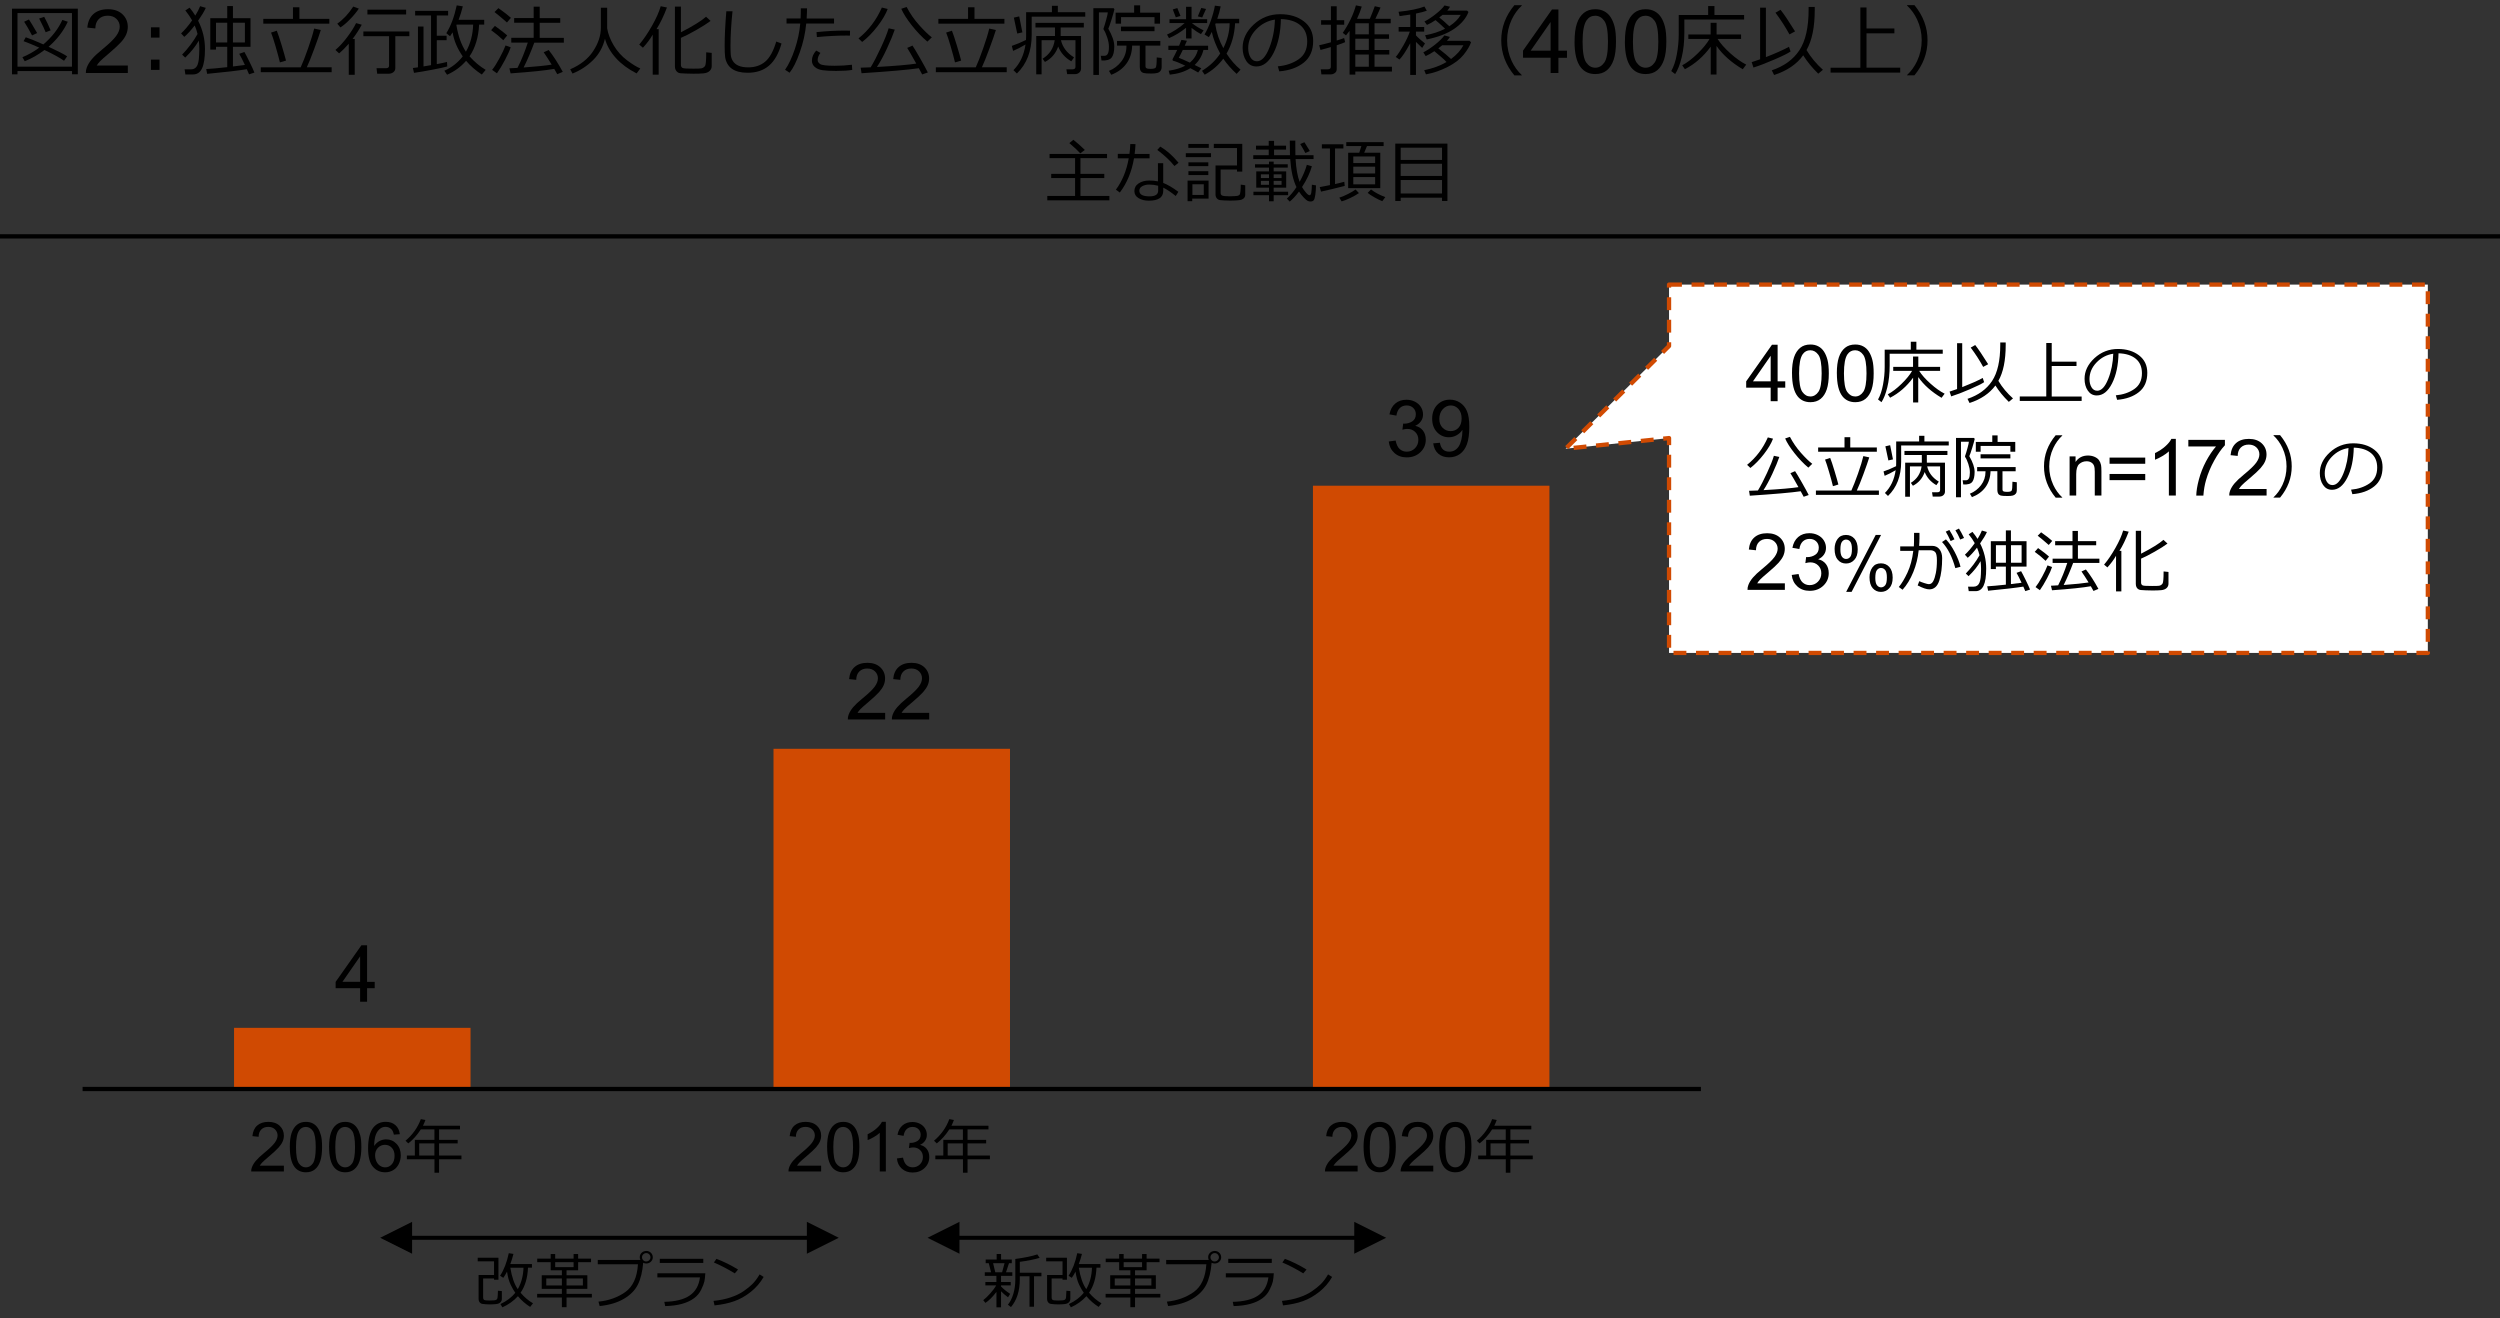 <?xml version="1.0" encoding="UTF-8"?><svg xmlns="http://www.w3.org/2000/svg" viewBox="0 0 583 307.42"><rect x="0" y="0" width="583" height="307.42" fill="#333333" stroke="none"/><defs><style>.cls-1,.cls-2{stroke:#000;}.cls-1,.cls-2,.cls-3{fill:none;}.cls-1,.cls-3{stroke-linejoin:round;}.cls-4{fill:#d04a02;}.cls-2{stroke-miterlimit:10;}.cls-5{fill:#fff;fill-rule:evenodd;}.cls-3{stroke:#d04a02;stroke-dasharray:0 0 3 2.25;}</style></defs><g id="_イヤー_6"><path class="cls-4" d="M306.18,113.27h55.15V253.95h-55.15V113.27Zm-125.8,61.35h55.15v79.32h-55.15v-79.32ZM54.58,239.69h55.15v14.25H54.58v-14.25Z"/><line class="cls-1" x1="19.26" y1="253.95" x2="396.66" y2="253.95"/><polygon class="cls-5" points="389.22 66.37 418.71 66.37 462.95 66.37 566.17 66.37 566.17 80.69 566.17 102.16 566.17 152.26 462.95 152.26 418.71 152.26 389.22 152.26 389.22 102.16 365.1 104.64 389.22 80.69 389.22 66.37"/><polygon class="cls-3" points="389.22 66.37 418.71 66.37 462.95 66.37 566.17 66.37 566.17 80.69 566.17 102.16 566.17 152.26 462.95 152.26 418.71 152.26 389.22 152.26 389.22 102.16 365.1 104.64 389.22 80.69 389.22 66.37"/><path d="M188.16,284.93l7.44,3.72-7.44,3.72v-7.44Zm-92.06,7.44l-7.44-3.72,7.44-3.72v7.44Zm-1.24-4.18h94.53v.93H94.86v-.93Z"/><path d="M315.81,284.93l7.44,3.72-7.44,3.72v-7.44Zm-92.06,7.44l-7.44-3.72,7.44-3.72v7.44Zm-1.24-4.18h94.53v.93h-94.53v-.93Z"/><g><path d="M244.23,46.72v-1.03h6.48v-4.16h-5.57v-.99h5.57v-3.66h-5.95v-.98h13.4v.98h-6.2v3.66h5.56v.99h-5.56v4.16h6.75v1.03h-14.49Zm7.7-10.95c-.5-.57-1.36-1.37-2.56-2.4l.94-.77c.86,.67,1.75,1.46,2.67,2.36l-1.05,.8Z"/><path d="M264.8,33.6c-.04,.82-.1,1.58-.2,2.29h3.48v1.04h-3.63c-.54,3.12-1.64,5.78-3.31,7.97l-.91-.67c1.48-2,2.48-4.43,2.99-7.3h-2.55v-1.04h2.72c.1-.76,.17-1.53,.19-2.3l1.23,.02Zm10,11.12l-.62,.99c-1.09-.89-2.06-1.53-2.91-1.95v.74c0,1.53-1.12,2.3-3.38,2.3-.93,0-1.72-.2-2.37-.59s-.98-.94-.98-1.64c0-.77,.33-1.37,1-1.81,.66-.44,1.48-.66,2.43-.66,.75,0,1.43,.06,2.06,.19v-4.23h1.23v4.6c1.04,.4,2.21,1.09,3.53,2.07Zm-4.73-1.41c-.69-.18-1.39-.27-2.09-.27-.61,0-1.14,.13-1.6,.38-.46,.25-.69,.6-.69,1.04,0,.89,.79,1.33,2.37,1.33,1.34,0,2.02-.44,2.02-1.31v-1.16Zm4.77-5.36l-.96,.77c-.96-1.22-2.3-2.47-4-3.76l.7-.77c1.46,.85,2.88,2.11,4.26,3.77Z"/><path d="M276.53,36.64v-.91h5.88v.91h-5.88Zm1.5,9.68v.6h-1.09v-4.81h4.9v4.21h-3.8Zm-.91-11.84v-.91h4.77v.91h-4.77Zm.02,4.27v-.9h4.64v.9h-4.64Zm0,2.07v-.9h4.64v.9h-4.64Zm3.58,2.16h-2.65v2.48h2.65v-2.48Zm2.73-4.39h5.02v-4.06h-5.41v-.98h6.64v6.47h-1.23v-.48h-3.82v5.45c0,.3,.12,.51,.37,.62,.25,.11,.85,.17,1.8,.17,.36,0,.76-.02,1.2-.05s.69-.07,.76-.12,.16-.11,.27-.18c.1-.08,.18-.34,.22-.79,.05-.45,.07-.93,.07-1.45v-.14l1.05,.16v2.22c0,.2-.04,.38-.13,.54s-.21,.29-.36,.39c-.15,.11-.32,.19-.49,.24-.17,.05-.5,.1-.99,.13-.49,.04-1.03,.05-1.63,.05-.46,0-.91-.01-1.36-.04-.45-.03-.77-.05-.96-.08s-.37-.1-.53-.23c-.16-.13-.28-.28-.36-.46s-.12-.38-.12-.61v-6.79Z"/><path d="M303.66,43.65c.23,.42,.52,.83,.88,1.25,.36,.42,.64,.63,.85,.63s.34-.22,.41-.66,.11-1.04,.13-1.8l.96,.16c-.01,.79-.06,1.53-.16,2.22s-.23,1.12-.41,1.29c-.18,.17-.42,.25-.73,.25-.22,0-.44-.05-.65-.15-.21-.1-.52-.36-.93-.8s-.77-.89-1.08-1.37c-.71,.95-1.43,1.73-2.16,2.34l-.67-.69c.78-.71,1.52-1.6,2.24-2.68-.78-1.59-1.27-3.77-1.46-6.54h-8.62v-.91h3.61v-1.31h-2.97v-.91h2.97v-1.12h1.24v1.12h2.8v.91h-2.8v1.31h3.71l-.04-3.41h1.29v1.49c0,.83,0,1.47,.02,1.92h4.23v.91h-4.19c.14,2.24,.45,4.01,.94,5.31,.78-1.4,1.34-2.73,1.69-3.98l1.17,.34c-.44,1.56-1.2,3.17-2.3,4.85Zm-11.36,1.87v-.81h3.63v-.95h-2.97v-3.79h2.97v-.88h-3.26v-.78h3.26v-.63h1.09v.63h3.28v.78h-3.28v.88h2.92v3.79h-2.92v.95h3.37v.81h-3.37v1.42h-1.09v-1.42h-3.63Zm1.74-3.99h1.89v-.88h-1.89v.88Zm1.89,.65h-1.89v.91h1.89v-.91Zm1.09-.65h1.84v-.88h-1.84v.88Zm1.84,.65h-1.84v.91h1.84v-.91Zm5.55-6.49c-.27-.53-.66-1.23-1.2-2.11l.98-.41c.34,.54,.76,1.22,1.26,2.05l-1.04,.46Z"/><path d="M308.06,44.68l-.3-1.05c.62-.1,1.41-.26,2.38-.46v-8.55h-1.88v-.98h5.02v.98h-1.95v8.3c.84-.19,1.57-.36,2.16-.53l.1,.96c-1.85,.49-3.7,.94-5.55,1.34Zm4.81,2.29l-.54-.88c.66-.21,1.35-.5,2.08-.88s1.3-.71,1.71-1.02l.78,.84c-.57,.4-1.26,.79-2.07,1.17s-1.46,.64-1.96,.76Zm1.52-3.09v-8.26h2.59l.49-1.56h-3.52v-.91h8.71v.91h-3.88l-.65,1.56h3.75v8.26h-7.49Zm1.2-5.86h5.09v-1.53h-5.09v1.53Zm0,2.43h5.09v-1.59h-5.09v1.59Zm5.09,.84h-5.09v1.7h5.09v-1.7Zm1.67,5.62c-.48-.17-1.09-.47-1.82-.88s-1.27-.77-1.59-1.05l.78-.8c.85,.67,1.96,1.27,3.33,1.79l-.7,.94Z"/><path d="M336.28,46.1h-9.64v.77h-1.26v-13.38h12.16v13.38h-1.26v-.77Zm0-8.8v-2.86h-9.64v2.86h9.64Zm-9.64,3.73h9.64v-2.84h-9.64v2.84Zm0,4.09h9.64v-3.14h-9.64v3.14Z"/></g><line class="cls-2" y1="55.12" x2="583" y2="55.12"/><g><path d="M412.92,93.56v-3.15h-5.71v-1.48l6.01-8.53h1.32v8.53h1.78v1.48h-1.78v3.15h-1.62Zm0-4.64v-5.94l-4.12,5.94h4.12Z"/><path d="M417.89,87.07c0-1.56,.16-2.81,.48-3.76s.8-1.68,1.43-2.2,1.43-.77,2.38-.77c.71,0,1.33,.14,1.86,.43,.53,.28,.97,.69,1.32,1.23,.35,.54,.62,1.19,.82,1.96,.2,.77,.3,1.81,.3,3.11,0,1.54-.16,2.79-.48,3.74s-.79,1.68-1.42,2.2c-.63,.52-1.43,.78-2.39,.78-1.27,0-2.27-.46-2.99-1.37-.87-1.1-1.3-2.88-1.3-5.35Zm1.66,0c0,2.16,.25,3.6,.76,4.32,.51,.72,1.13,1.07,1.87,1.07s1.37-.36,1.87-1.08,.76-2.16,.76-4.31-.25-3.61-.76-4.32c-.51-.71-1.14-1.07-1.89-1.07s-1.34,.31-1.78,.94c-.56,.8-.83,2.28-.83,4.45Z"/><path d="M428.35,87.07c0-1.56,.16-2.81,.48-3.76s.8-1.68,1.43-2.2,1.43-.77,2.38-.77c.71,0,1.33,.14,1.86,.43,.53,.28,.97,.69,1.32,1.23,.35,.54,.62,1.19,.82,1.96,.2,.77,.3,1.81,.3,3.11,0,1.54-.16,2.79-.48,3.74s-.79,1.68-1.42,2.2c-.63,.52-1.43,.78-2.39,.78-1.27,0-2.27-.46-2.99-1.37-.87-1.1-1.3-2.88-1.3-5.35Zm1.66,0c0,2.16,.25,3.6,.76,4.32,.51,.72,1.13,1.07,1.87,1.07s1.37-.36,1.87-1.08,.76-2.16,.76-4.31-.25-3.61-.76-4.32c-.51-.71-1.14-1.07-1.89-1.07s-1.34,.31-1.78,.94c-.56,.8-.83,2.28-.83,4.45Z"/><path d="M440.67,82.48v2.71c0,1.93-.18,3.64-.55,5.13-.37,1.5-.82,2.65-1.36,3.47l-.8-.63c.52-.91,.9-2.07,1.16-3.46s.39-2.77,.39-4.11v-4.05h6.09v-1.84h1.3v1.84h6.15v.95h-12.38Zm.11,10.28l-.55-.8c1.02-.54,2.09-1.36,3.21-2.45s1.94-2.1,2.46-3.02h-4.4v-.93h4.62v-2.41h1.23v2.41h5.08v.93h-4.88c.6,.95,1.49,1.95,2.65,2.98,1.16,1.04,2.26,1.82,3.29,2.34l-.72,.96c-2.34-1.39-4.15-3-5.44-4.84v5.93h-1.2v-5.78c-1.51,2.06-3.3,3.61-5.36,4.67Z"/><path d="M455.02,92.44l-.38-1.12c.47-.14,1.06-.34,1.75-.59v-10.7h1.2v10.25c2.04-.8,3.64-1.51,4.78-2.14l.33,.98c-.5,.36-1.62,.91-3.35,1.66s-3.18,1.3-4.34,1.66Zm13.43,1.27c-1.28-1.25-2.32-2.53-3.12-3.81-1.38,1.86-3.39,3.22-6.03,4.08l-.48-.97c2.54-.85,4.45-2.24,5.73-4.16,1.28-1.93,1.91-4.74,1.91-8.44v-.55h1.27v.62c0,3.57-.57,6.35-1.71,8.34,.91,1.52,2.05,2.88,3.41,4.09l-.98,.81Zm-5.97-8.14c-.83-1.53-1.8-3.03-2.91-4.51l1.05-.6c.7,.88,1.7,2.38,3.02,4.48l-1.16,.62Z"/><path d="M471.01,93.48v-1.02h6.18v-12.48h1.27v4.36h5.78v1.01h-5.78v7.12h6.98v1.02h-14.44Z"/><path d="M493.71,93.24l-.3-1.05c1.68-.15,3.11-.64,4.3-1.46,1.19-.82,1.79-2.05,1.79-3.69,0-1.46-.48-2.59-1.44-3.38s-2.3-1.22-4.02-1.27c-.06,2.8-.56,5.14-1.51,7.02s-2.14,2.81-3.56,2.81c-.89,0-1.58-.38-2.09-1.13-.51-.75-.76-1.67-.76-2.75,0-1.79,.77-3.39,2.31-4.82,1.54-1.42,3.37-2.14,5.48-2.14,1.98,0,3.62,.5,4.91,1.49s1.93,2.35,1.93,4.07c0,1.96-.65,3.46-1.95,4.49-1.3,1.04-2.99,1.64-5.08,1.81Zm-.91-10.75c-1.51,.23-2.81,.91-3.9,2.05-1.09,1.14-1.63,2.42-1.63,3.86,0,.76,.16,1.41,.48,1.93,.32,.53,.76,.79,1.33,.79,.97,0,1.82-.91,2.55-2.73s1.12-3.79,1.18-5.9Z"/><path d="M408.19,109.13l-.77-.73c2.09-1.68,3.7-3.81,4.84-6.4l1.21,.3c-.4,1.08-1.1,2.27-2.12,3.59-1.02,1.32-2.07,2.4-3.17,3.25Zm-.13,6.48l-.18-1.16c.57-.01,1.26-.03,2.07-.07,.65-1.07,1.36-2.44,2.13-4.11,.78-1.67,1.31-3,1.59-3.98l1.27,.27c-.34,1-.87,2.28-1.6,3.86-.73,1.58-1.43,2.87-2.09,3.88,3.93-.22,6.64-.46,8.15-.7-.91-1.64-1.54-2.72-1.88-3.25l1.09-.48c.31,.45,.83,1.32,1.57,2.62,.74,1.3,1.28,2.28,1.61,2.95l-1.17,.41c-.09-.19-.32-.62-.7-1.29-2.16,.32-6.12,.66-11.88,1.04Zm13.65-6.55c-1.14-.96-2.21-2.09-3.24-3.39-1.02-1.29-1.75-2.43-2.17-3.42l1.11-.38c.7,1.35,1.56,2.59,2.57,3.73s1.9,2,2.64,2.56l-.91,.88Z"/><path d="M423.47,115.41v-1.02h8.27c.43-.94,.94-2.25,1.54-3.93,.59-1.68,1.01-3.05,1.25-4.1l1.38,.3c-.27,.88-.72,2.18-1.35,3.89s-1.15,2.99-1.55,3.84h5.15v1.02h-14.69Zm.52-10.07v-.99h6.15v-2.4h1.34v2.4h6.2v.99h-13.69Zm3.45,8.03c-.21-.88-.51-1.99-.91-3.35-.4-1.36-.71-2.3-.93-2.84l1.2-.39c.25,.61,.59,1.64,1.02,3.07,.43,1.43,.73,2.48,.89,3.13l-1.26,.38Z"/><path d="M439.5,110.97l-.26-1.03c.99-.34,1.97-.75,2.93-1.23,.02-.25,.02-.5,.02-.77v-4.99h5.35v-1.32h1.23v1.32h5.68v.93h-11.1v3.79c0,3.34-1.02,6.01-3.07,7.99l-.72-.7c1.35-1.35,2.19-3.12,2.51-5.31-.99,.58-1.85,1.02-2.57,1.31Zm.87-3.59l-.7-3.3,1.11-.26,.66,3.31-1.06,.24Zm11.96,8.42h-1.62l-.16-1.01h1.29c.4,0,.59-.17,.59-.52v-5.5h-3.01c.34,1.47,1.24,2.65,2.71,3.55l-.57,.82c-1.29-.74-2.2-1.76-2.72-3.06-.5,1.44-1.41,2.51-2.75,3.2l-.48-.68c1.42-.87,2.26-2.15,2.51-3.84h-2.72v7.08h-1.11v-7.95h3.88v-1.78h-4.05v-.95h10.02v.95h-4.8v1.78h4.23v6.73c0,.34-.12,.62-.36,.84s-.54,.33-.89,.33Z"/><path d="M459.24,106.37c.83,1.44,1.24,2.66,1.24,3.66v.03c0,1.04-.18,1.8-.53,2.29-.35,.48-1.06,.69-2.12,.62l-.14-.97h.78c.6,0,.9-.58,.9-1.75v-.19c0-.52-.12-1.14-.36-1.87-.24-.72-.48-1.27-.74-1.62,0-.02,0-.06-.02-.12-.02-.06-.02-.09,0-.09,.17-.47,.36-1.1,.57-1.88s.32-1.27,.32-1.47h-1.84v12.96h-1.16v-13.84h4.21l.15,.23c-.07,.35-.26,1.04-.57,2.05-.31,1.01-.54,1.67-.69,1.97Zm.62,9.56l-.48-.8c1.04-.42,1.91-1.08,2.6-1.99,.69-.91,1.04-1.95,1.04-3.12v-.12h-1.95v-.98h8.98v.98h-3.07v4.27c0,.19,.07,.33,.22,.41,.15,.08,.43,.12,.84,.12,.56,0,.91-.08,1.05-.25,.14-.17,.21-.87,.21-2.11l1.02,.12v1.86c0,.33-.08,.6-.24,.8s-.38,.35-.66,.43c-.28,.08-.69,.12-1.25,.12-.8,0-1.33-.04-1.6-.11-.26-.08-.46-.22-.59-.43s-.2-.49-.2-.83v-4.41h-1.59c-.04,1.45-.43,2.69-1.18,3.72-.75,1.03-1.8,1.8-3.15,2.32Zm8.96-10.59v-1.35h-6.94v1.35h-1.12v-2.28h3.84v-1.52h1.24v1.52h4.12v2.28h-1.14Zm-6.95,1.55v-.95h6.95v.95h-6.95Z"/><path d="M480.92,116.05h-1.54c-1.81-2.18-2.72-4.6-2.72-7.28s.91-5.08,2.72-7.27h1.54v.08c-.85,.79-1.55,1.76-2.09,2.9-.64,1.35-.95,2.79-.95,4.3s.32,2.96,.95,4.32c.54,1.14,1.23,2.11,2.09,2.9v.06Z"/><path d="M482.63,115.56v-9.13h1.39v1.3c.67-1,1.64-1.5,2.9-1.5,.55,0,1.06,.1,1.52,.3s.81,.46,1.04,.78c.23,.32,.39,.7,.48,1.14,.06,.29,.09,.79,.09,1.5v5.61h-1.55v-5.55c0-.63-.06-1.1-.18-1.41s-.33-.56-.64-.75c-.31-.19-.67-.28-1.08-.28-.66,0-1.23,.21-1.71,.63-.48,.42-.72,1.21-.72,2.38v4.98h-1.55Z"/><path d="M500.27,108.15h-8.32v-1.44h8.32v1.44Zm0,3.82h-8.32v-1.44h8.32v1.44Z"/><path d="M507.4,115.56h-1.62v-10.3c-.39,.37-.9,.74-1.53,1.11-.63,.37-1.2,.65-1.7,.84v-1.56c.9-.43,1.7-.94,2.37-1.54,.68-.6,1.16-1.19,1.44-1.76h1.04v13.22Z"/><path d="M510.32,104.12v-1.55h8.53v1.26c-.84,.89-1.67,2.08-2.49,3.56-.82,1.48-1.46,3-1.91,4.56-.32,1.1-.53,2.31-.62,3.62h-1.66c.02-1.04,.22-2.29,.61-3.75,.39-1.47,.95-2.88,1.67-4.25,.73-1.36,1.5-2.51,2.32-3.45h-6.45Z"/><path d="M528.57,114.01v1.55h-8.71c-.01-.39,.05-.76,.19-1.12,.22-.59,.58-1.18,1.07-1.75,.49-.57,1.19-1.24,2.12-1.99,1.43-1.17,2.4-2.1,2.9-2.79,.5-.69,.75-1.33,.75-1.95s-.23-1.18-.69-1.62c-.46-.44-1.06-.66-1.79-.66-.78,0-1.4,.23-1.87,.7-.47,.47-.7,1.11-.71,1.94l-1.66-.17c.11-1.24,.54-2.18,1.29-2.83,.74-.65,1.74-.97,2.99-.97s2.26,.35,3,1.05c.74,.7,1.1,1.57,1.1,2.61,0,.53-.11,1.04-.32,1.55-.22,.51-.57,1.04-1.07,1.61s-1.33,1.34-2.49,2.32c-.97,.81-1.59,1.37-1.87,1.66s-.5,.58-.68,.88h6.46Z"/><path d="M534.43,108.76c0,2.68-.91,5.1-2.72,7.28h-1.53v-.06c.85-.79,1.55-1.76,2.09-2.9,.64-1.36,.95-2.8,.95-4.32s-.32-2.94-.95-4.3c-.54-1.14-1.23-2.11-2.09-2.9v-.09h1.53c1.81,2.19,2.72,4.62,2.72,7.28Z"/><path d="M548.57,115.24l-.3-1.05c1.68-.15,3.11-.64,4.3-1.46,1.19-.82,1.79-2.05,1.79-3.69,0-1.46-.48-2.59-1.44-3.38s-2.3-1.22-4.02-1.27c-.06,2.8-.56,5.14-1.51,7.02s-2.14,2.81-3.56,2.81c-.89,0-1.58-.38-2.09-1.13-.51-.75-.76-1.67-.76-2.75,0-1.79,.77-3.39,2.31-4.82,1.54-1.42,3.37-2.14,5.48-2.14,1.98,0,3.62,.5,4.91,1.49s1.93,2.35,1.93,4.07c0,1.96-.65,3.46-1.95,4.49-1.3,1.04-2.99,1.64-5.08,1.81Zm-.91-10.75c-1.51,.23-2.81,.91-3.9,2.05-1.09,1.14-1.63,2.42-1.63,3.86,0,.76,.16,1.41,.48,1.93,.32,.53,.76,.79,1.33,.79,.97,0,1.82-.91,2.55-2.73s1.12-3.79,1.18-5.9Z"/><path d="M416.23,136.01v1.55h-8.71c-.01-.39,.05-.76,.19-1.12,.22-.59,.58-1.18,1.07-1.75,.49-.57,1.19-1.24,2.12-1.99,1.43-1.17,2.4-2.1,2.9-2.79,.5-.69,.75-1.33,.75-1.95s-.23-1.18-.69-1.62c-.46-.44-1.06-.66-1.79-.66-.78,0-1.4,.23-1.87,.7-.47,.47-.7,1.11-.71,1.94l-1.66-.17c.11-1.24,.54-2.18,1.29-2.83,.74-.65,1.74-.97,2.99-.97s2.26,.35,3,1.05c.74,.7,1.1,1.57,1.1,2.61,0,.53-.11,1.04-.32,1.55-.22,.51-.57,1.04-1.07,1.61s-1.33,1.34-2.49,2.32c-.97,.81-1.59,1.37-1.87,1.66s-.5,.58-.68,.88h6.46Z"/><path d="M417.81,134.08l1.62-.22c.19,.92,.5,1.58,.95,1.98,.45,.4,.99,.61,1.63,.61,.76,0,1.4-.26,1.93-.79,.52-.53,.79-1.18,.79-1.96s-.24-1.35-.73-1.84c-.49-.48-1.1-.72-1.85-.72-.31,0-.69,.06-1.14,.18l.18-1.42c.11,.01,.19,.02,.26,.02,.69,0,1.31-.18,1.86-.54s.83-.91,.83-1.66c0-.59-.2-1.08-.6-1.47-.4-.39-.92-.58-1.55-.58s-1.15,.2-1.57,.59c-.42,.4-.69,.99-.81,1.78l-1.62-.29c.2-1.08,.65-1.92,1.35-2.52,.7-.6,1.57-.89,2.62-.89,.72,0,1.38,.15,1.99,.46,.6,.31,1.07,.73,1.39,1.26s.48,1.1,.48,1.7-.15,1.09-.46,1.55c-.31,.47-.76,.84-1.36,1.11,.78,.18,1.38,.55,1.81,1.12,.43,.57,.65,1.27,.65,2.12,0,1.15-.42,2.12-1.26,2.92-.84,.8-1.9,1.2-3.18,1.2-1.16,0-2.12-.34-2.88-1.03-.76-.69-1.2-1.58-1.31-2.68Z"/><path d="M427.83,127.99c0-.9,.23-1.66,.68-2.29,.45-.63,1.11-.95,1.97-.95,.79,0,1.45,.28,1.96,.85s.78,1.39,.78,2.49-.26,1.89-.79,2.46c-.52,.58-1.17,.86-1.94,.86s-1.4-.28-1.9-.85c-.51-.57-.76-1.42-.76-2.57Zm2.69-2.17c-.38,0-.7,.17-.96,.5-.26,.33-.38,.94-.38,1.83,0,.81,.13,1.38,.39,1.71s.58,.49,.95,.49,.71-.17,.97-.5,.38-.94,.38-1.82c0-.81-.13-1.38-.39-1.71s-.58-.49-.96-.49Zm0,12.21l6.89-13.28h1.25l-6.87,13.28h-1.28Zm5.45-3.42c0-.91,.23-1.67,.68-2.3,.45-.63,1.11-.94,1.98-.94,.79,0,1.45,.28,1.96,.85s.78,1.39,.78,2.49-.26,1.89-.79,2.46c-.52,.58-1.17,.86-1.95,.86s-1.4-.29-1.9-.85c-.51-.57-.76-1.43-.76-2.57Zm2.7-2.17c-.39,0-.71,.17-.97,.5s-.38,.94-.38,1.83c0,.8,.13,1.37,.39,1.7s.58,.5,.95,.5,.72-.17,.98-.5,.38-.94,.38-1.82c0-.81-.13-1.39-.39-1.71s-.58-.49-.96-.49Z"/><path d="M447.61,125.69c0,.47-.02,1-.07,1.6h3c.74,0,1.32,.26,1.74,.79,.42,.53,.63,1.22,.63,2.07,0,2.1-.22,3.84-.66,5.22-.44,1.38-1.22,2.07-2.33,2.07-.65,0-1.55-.31-2.72-.92l.38-.99c.28,.14,.67,.29,1.18,.45s.85,.25,1.04,.25c.43,0,.77-.22,1.02-.68,.25-.46,.46-1.1,.62-1.92,.16-.83,.25-1.81,.25-2.94,0-1.04-.14-1.69-.42-1.96s-.65-.41-1.11-.41h-2.72c-.18,1.77-.6,3.47-1.26,5.09s-1.49,3-2.5,4.12l-.88-.64c.68-.8,1.35-1.92,2.02-3.35s1.12-3.12,1.36-5.07h-3.05v-1.05h3.18c.04-.36,.05-1.41,.05-3.15h1.26v1.41Zm9.59,6.48l-1.22,.32c-.71-2.61-1.74-4.64-3.1-6.09l.91-.62c.71,.73,1.4,1.71,2.05,2.96s1.11,2.39,1.35,3.44Zm-1.42-6.4l-.9,.4c-.38-.84-.75-1.57-1.13-2.19l.84-.39c.45,.7,.85,1.43,1.19,2.18Zm2.24-.32l-.9,.37c-.35-.81-.72-1.53-1.12-2.16l.83-.4c.36,.56,.75,1.29,1.19,2.2Z"/><path d="M459.07,134.37l-.64-.62c1.29-1.34,2.36-2.76,3.2-4.27-.15-.62-.35-1.21-.59-1.77-.81,1.05-1.53,1.84-2.16,2.37l-.66-.72c.75-.7,1.52-1.6,2.29-2.7-.37-.67-.84-1.35-1.41-2.06l.87-.57c.44,.52,.84,1.07,1.2,1.64,.44-.71,.78-1.36,1.01-1.95l1.17,.34c-.3,.7-.83,1.59-1.59,2.66,.95,1.86,1.42,3.82,1.42,5.86,0,1.82-.2,3.16-.61,4.01s-1.02,1.27-1.86,1.27h-1.6l-.16-1.05h1.3c.33,0,.61-.08,.84-.24,.23-.16,.41-.4,.54-.73,.12-.33,.21-.71,.26-1.15,.05-.44,.08-1.08,.09-1.9v-.22c0-.58-.04-1.15-.11-1.71-.66,1.18-1.6,2.35-2.81,3.51Zm4.55,3.38l-.2-1.02c.96-.05,2.41-.18,4.35-.39v-4.21h-2.33v.57h-1.18v-6.49h3.51v-2.52h1.18v2.52h3.64v5.92h-3.64v4.08l2.48-.31c-.49-1.05-.88-1.82-1.17-2.31l1.06-.39c.22,.37,.58,1.06,1.08,2.08,.5,1.02,.84,1.75,1.01,2.21l-1.11,.36c-.1-.26-.26-.61-.46-1.05-1.74,.28-4.48,.6-8.22,.96Zm1.83-6.52h2.33v-4.09h-2.33v4.09Zm3.51,0h2.48v-4.09h-2.48v4.09Z"/><path d="M477.02,130.78c-.69-.68-1.53-1.38-2.52-2.09l.78-.88c1.21,.86,2.06,1.52,2.55,1.98l-.8,1Zm-1.32,6.85l-1.01-.72c.43-.53,.94-1.32,1.52-2.39,.58-1.06,1-1.95,1.27-2.67l1.06,.38c-.21,.67-.6,1.55-1.18,2.64s-1.13,2.01-1.66,2.76Zm2.07-10.54c-.99-.88-1.85-1.59-2.58-2.16l.8-.8c1.21,.85,2.07,1.52,2.59,2.01l-.82,.95Zm.76,10.55l-.25-1.05c.52-.02,1.08-.05,1.68-.09,.8-1.57,1.51-3.31,2.13-5.23h-3.42v-.99h4.64v-3.13h-4.05v-.96h4.05v-2.38h1.26v2.38h4.26v.96h-4.26v3.13h5.01v.99h-6.12c-.71,1.91-1.45,3.62-2.21,5.15,2.68-.2,4.61-.4,5.81-.59-.61-1-1.17-1.86-1.66-2.56l1.03-.47c1.01,1.28,1.98,2.79,2.92,4.53l-1.15,.48c-.16-.31-.37-.67-.62-1.1-1.83,.33-4.84,.64-9.05,.94Z"/><path d="M493.46,137.91v-8.3c-.54,.94-1.22,1.84-2.02,2.71l-.77-.65c.9-1.06,1.78-2.36,2.65-3.9,.87-1.54,1.47-2.89,1.8-4.05l1.29,.27c-.67,1.77-1.39,3.26-2.16,4.48h.45v9.44h-1.24Zm4.6-14.12h1.24v5.33c2.52-1.3,4.26-2.37,5.21-3.23l.95,.87c-.71,.54-1.71,1.17-3,1.9-1.28,.73-2.34,1.27-3.16,1.61v5.59c0,.16,.03,.29,.09,.4s.15,.19,.27,.25c.12,.06,.37,.1,.75,.11,.38,.02,.87,.03,1.46,.03,.89,0,1.43-.02,1.63-.05,.2-.03,.37-.1,.51-.21,.14-.1,.25-.22,.32-.35,.07-.13,.12-.4,.16-.83,.04-.43,.06-1.08,.06-1.95l1.14,.12v2.74c0,.41-.15,.75-.44,1.02s-.72,.44-1.28,.49c-.56,.05-1.24,.07-2.05,.07-.5,0-1.03-.01-1.57-.04s-.92-.05-1.15-.07c-.23-.02-.43-.1-.61-.23s-.31-.3-.39-.5-.13-.43-.13-.7v-12.4Z"/></g><g><path d="M323.84,102.96l1.62-.22c.19,.92,.5,1.58,.95,1.98,.45,.4,.99,.61,1.63,.61,.76,0,1.4-.26,1.93-.79,.52-.53,.79-1.18,.79-1.96s-.24-1.35-.73-1.84c-.49-.48-1.1-.72-1.85-.72-.31,0-.69,.06-1.14,.18l.18-1.42c.11,.01,.19,.02,.26,.02,.69,0,1.31-.18,1.86-.54s.83-.91,.83-1.66c0-.59-.2-1.08-.6-1.47-.4-.39-.92-.58-1.55-.58s-1.15,.2-1.57,.59c-.42,.4-.69,.99-.81,1.78l-1.62-.29c.2-1.08,.65-1.92,1.35-2.52,.7-.6,1.57-.89,2.62-.89,.72,0,1.38,.15,1.99,.46,.6,.31,1.07,.73,1.39,1.26s.48,1.1,.48,1.7-.15,1.09-.46,1.55c-.31,.47-.76,.84-1.36,1.11,.78,.18,1.38,.55,1.81,1.12,.43,.57,.65,1.27,.65,2.12,0,1.15-.42,2.12-1.26,2.92-.84,.8-1.9,1.2-3.18,1.2-1.16,0-2.12-.34-2.88-1.03-.76-.69-1.2-1.58-1.31-2.68Z"/><path d="M334.23,103.39l1.55-.14c.13,.73,.38,1.26,.75,1.59,.37,.33,.85,.49,1.43,.49,.5,0,.93-.11,1.31-.34,.37-.23,.68-.53,.92-.91,.24-.38,.44-.89,.6-1.54s.24-1.31,.24-1.98c0-.07,0-.18,0-.32-.32,.52-.76,.93-1.33,1.25-.56,.32-1.17,.48-1.82,.48-1.09,0-2.01-.4-2.77-1.19-.75-.79-1.13-1.83-1.13-3.13s.39-2.41,1.18-3.23c.79-.81,1.77-1.22,2.96-1.22,.86,0,1.64,.23,2.35,.69,.71,.46,1.25,1.12,1.62,1.97s.55,2.09,.55,3.71-.18,3.02-.55,4.02c-.37,1-.91,1.76-1.63,2.28-.72,.52-1.57,.78-2.54,.78-1.03,0-1.87-.29-2.52-.86-.65-.57-1.04-1.38-1.18-2.41Zm6.62-5.81c0-.93-.25-1.66-.74-2.21-.49-.54-1.09-.82-1.78-.82s-1.34,.29-1.88,.88c-.53,.59-.8,1.35-.8,2.28,0,.84,.25,1.52,.76,2.04s1.13,.79,1.87,.79,1.36-.26,1.85-.79c.48-.52,.72-1.25,.72-2.18Z"/></g><g><path d="M206.42,166.23v1.55h-8.71c-.01-.39,.05-.76,.19-1.12,.22-.59,.58-1.18,1.06-1.75,.49-.57,1.19-1.24,2.12-1.99,1.43-1.17,2.4-2.1,2.9-2.79,.5-.69,.75-1.33,.75-1.95s-.23-1.18-.69-1.62c-.46-.44-1.06-.66-1.79-.66-.78,0-1.4,.23-1.87,.7-.47,.47-.7,1.11-.71,1.94l-1.66-.17c.11-1.24,.54-2.18,1.29-2.83,.74-.65,1.74-.97,2.99-.97s2.26,.35,3,1.05c.74,.7,1.11,1.57,1.11,2.61,0,.53-.11,1.04-.32,1.55-.22,.51-.57,1.04-1.07,1.61-.5,.56-1.33,1.34-2.49,2.32-.97,.81-1.59,1.37-1.87,1.66s-.5,.58-.68,.88h6.46Z"/><path d="M216.69,166.23v1.55h-8.71c-.01-.39,.05-.76,.19-1.12,.22-.59,.58-1.18,1.07-1.75,.49-.57,1.19-1.24,2.12-1.99,1.43-1.17,2.4-2.1,2.9-2.79,.5-.69,.75-1.33,.75-1.95s-.23-1.18-.69-1.62c-.46-.44-1.06-.66-1.79-.66-.78,0-1.4,.23-1.87,.7-.47,.47-.7,1.11-.71,1.94l-1.66-.17c.11-1.24,.54-2.18,1.29-2.83,.74-.65,1.74-.97,2.99-.97s2.26,.35,3,1.05c.74,.7,1.1,1.57,1.1,2.61,0,.53-.11,1.04-.32,1.55-.22,.51-.57,1.04-1.07,1.61s-1.33,1.34-2.49,2.32c-.97,.81-1.59,1.37-1.87,1.66s-.5,.58-.68,.88h6.46Z"/></g><path d="M83.98,233.6v-3.15h-5.71v-1.48l6.01-8.53h1.32v8.53h1.78v1.48h-1.78v3.15h-1.62Zm0-4.64v-5.94l-4.12,5.94h4.12Z"/><g><path d="M316.6,271.83v1.36h-7.62c-.01-.34,.04-.67,.17-.98,.19-.52,.5-1.03,.93-1.53,.43-.5,1.04-1.08,1.85-1.75,1.25-1.03,2.1-1.84,2.54-2.44,.44-.6,.66-1.17,.66-1.7s-.2-1.03-.6-1.42c-.4-.39-.92-.58-1.57-.58-.68,0-1.23,.2-1.63,.61-.41,.41-.62,.98-.62,1.7l-1.45-.15c.1-1.08,.47-1.91,1.12-2.48,.65-.57,1.52-.85,2.62-.85s1.98,.31,2.63,.92c.64,.61,.97,1.37,.97,2.28,0,.46-.09,.91-.28,1.36s-.5,.91-.94,1.41-1.17,1.17-2.18,2.03c-.85,.71-1.39,1.2-1.63,1.45-.24,.25-.44,.51-.6,.77h5.65Z"/><path d="M317.98,267.51c0-1.36,.14-2.46,.42-3.29s.7-1.47,1.25-1.92,1.25-.68,2.09-.68c.62,0,1.16,.12,1.63,.37,.47,.25,.85,.61,1.16,1.08s.54,1.04,.72,1.71,.26,1.58,.26,2.72c0,1.35-.14,2.44-.42,3.27-.28,.83-.69,1.47-1.25,1.93s-1.25,.68-2.09,.68c-1.11,0-1.98-.4-2.62-1.19-.76-.96-1.14-2.52-1.14-4.69Zm1.45,0c0,1.89,.22,3.15,.66,3.78,.44,.63,.99,.94,1.64,.94s1.2-.31,1.64-.94,.66-1.89,.66-3.77-.22-3.16-.66-3.78-.99-.94-1.65-.94-1.17,.28-1.56,.83c-.49,.7-.73,2-.73,3.89Z"/><path d="M334.24,271.83v1.36h-7.62c-.01-.34,.04-.67,.17-.98,.19-.52,.5-1.03,.93-1.53,.43-.5,1.04-1.08,1.85-1.75,1.25-1.03,2.1-1.84,2.54-2.44,.44-.6,.66-1.17,.66-1.7s-.2-1.03-.6-1.42c-.4-.39-.92-.58-1.57-.58-.68,0-1.23,.2-1.63,.61-.41,.41-.62,.98-.62,1.7l-1.45-.15c.1-1.08,.47-1.91,1.12-2.48,.65-.57,1.52-.85,2.62-.85s1.98,.31,2.63,.92c.64,.61,.97,1.37,.97,2.28,0,.46-.09,.91-.28,1.36s-.5,.91-.94,1.41-1.17,1.17-2.18,2.03c-.85,.71-1.39,1.2-1.63,1.45-.24,.25-.44,.51-.6,.77h5.65Z"/><path d="M335.62,267.51c0-1.36,.14-2.46,.42-3.29s.7-1.47,1.25-1.92,1.25-.68,2.09-.68c.62,0,1.16,.12,1.63,.37,.47,.25,.85,.61,1.16,1.08s.54,1.04,.72,1.71,.26,1.58,.26,2.72c0,1.35-.14,2.44-.42,3.27-.28,.83-.69,1.47-1.25,1.93s-1.25,.68-2.09,.68c-1.11,0-1.98-.4-2.62-1.19-.76-.96-1.14-2.52-1.14-4.69Zm1.45,0c0,1.89,.22,3.15,.66,3.78,.44,.63,.99,.94,1.64,.94s1.2-.31,1.64-.94,.66-1.89,.66-3.77-.22-3.16-.66-3.78-.99-.94-1.65-.94-1.17,.28-1.56,.83c-.49,.7-.73,2-.73,3.89Z"/><path d="M344.71,270.34v-.87h1.86v-3.66h4.57v-2.44h-3.17c-.9,1.39-1.88,2.47-2.93,3.27l-.64-.62c1.67-1.42,2.86-3.1,3.57-5.04l1.07,.2c-.19,.51-.38,.96-.57,1.34h8.63v.85h-4.88v2.44h4.34v.83h-4.34v2.83h5.22v.87h-5.22v3.14h-1.07v-3.14h-6.43Zm2.88-.87h3.54v-2.83h-3.54v2.83Z"/></g><g><path d="M191.49,271.83v1.36h-7.62c-.01-.34,.04-.67,.17-.98,.19-.52,.5-1.03,.93-1.53,.43-.5,1.04-1.08,1.85-1.75,1.25-1.03,2.1-1.84,2.54-2.44,.44-.6,.66-1.17,.66-1.7s-.2-1.03-.6-1.42c-.4-.39-.92-.58-1.57-.58-.68,0-1.23,.2-1.63,.61-.41,.41-.62,.98-.62,1.7l-1.45-.15c.1-1.08,.47-1.91,1.12-2.48,.65-.57,1.52-.85,2.62-.85s1.98,.31,2.63,.92c.64,.61,.97,1.37,.97,2.28,0,.46-.09,.91-.28,1.36s-.5,.91-.94,1.41-1.17,1.17-2.18,2.03c-.85,.71-1.39,1.2-1.63,1.45-.24,.25-.44,.51-.6,.77h5.65Z"/><path d="M192.88,267.51c0-1.36,.14-2.46,.42-3.29s.7-1.47,1.25-1.92,1.25-.68,2.09-.68c.62,0,1.16,.12,1.63,.37,.47,.25,.85,.61,1.16,1.08s.54,1.04,.72,1.71,.26,1.58,.26,2.72c0,1.35-.14,2.44-.42,3.27-.28,.83-.69,1.47-1.25,1.93s-1.25,.68-2.09,.68c-1.11,0-1.98-.4-2.62-1.19-.76-.96-1.14-2.52-1.14-4.69Zm1.45,0c0,1.89,.22,3.15,.66,3.78,.44,.63,.99,.94,1.64,.94s1.2-.31,1.64-.94,.66-1.89,.66-3.77-.22-3.16-.66-3.78-.99-.94-1.65-.94-1.17,.28-1.56,.83c-.49,.7-.73,2-.73,3.89Z"/><path d="M206.58,273.19h-1.42v-9.02c-.34,.32-.79,.65-1.34,.97-.55,.33-1.05,.57-1.49,.73v-1.37c.79-.37,1.48-.82,2.08-1.35s1.01-1.04,1.26-1.54h.91v11.57Z"/><path d="M209.16,270.15l1.42-.19c.16,.8,.44,1.38,.83,1.73,.39,.35,.87,.53,1.43,.53,.67,0,1.23-.23,1.69-.69,.46-.46,.69-1.03,.69-1.71s-.21-1.19-.64-1.61-.96-.63-1.62-.63c-.27,0-.6,.05-1,.16l.16-1.24c.09,.01,.17,.02,.23,.02,.6,0,1.15-.16,1.63-.47,.48-.31,.72-.8,.72-1.45,0-.52-.18-.95-.53-1.29-.35-.34-.8-.51-1.36-.51s-1.01,.17-1.38,.52c-.37,.35-.6,.86-.71,1.56l-1.42-.25c.17-.95,.57-1.68,1.18-2.2,.61-.52,1.38-.78,2.29-.78,.63,0,1.21,.13,1.74,.4s.93,.64,1.21,1.1,.42,.96,.42,1.49-.13,.95-.4,1.36c-.27,.41-.66,.73-1.19,.98,.68,.16,1.21,.48,1.59,.98s.57,1.12,.57,1.86c0,1.01-.37,1.86-1.1,2.56-.73,.7-1.66,1.05-2.78,1.05-1.01,0-1.85-.3-2.52-.9-.67-.6-1.05-1.38-1.14-2.34Z"/><path d="M218.12,270.34v-.87h1.86v-3.66h4.57v-2.44h-3.17c-.9,1.39-1.88,2.47-2.93,3.27l-.64-.62c1.67-1.42,2.86-3.1,3.57-5.04l1.07,.2c-.19,.51-.38,.96-.57,1.34h8.63v.85h-4.88v2.44h4.34v.83h-4.34v2.83h5.22v.87h-5.22v3.14h-1.07v-3.14h-6.43Zm2.88-.87h3.54v-2.83h-3.54v2.83Z"/></g><g><path d="M66.2,271.83v1.36h-7.62c-.01-.34,.04-.67,.17-.98,.19-.52,.5-1.03,.93-1.53,.43-.5,1.04-1.08,1.85-1.75,1.25-1.03,2.1-1.84,2.54-2.44,.44-.6,.66-1.17,.66-1.7s-.2-1.03-.6-1.42c-.4-.39-.92-.58-1.57-.58-.68,0-1.23,.2-1.63,.61-.41,.41-.62,.98-.62,1.7l-1.45-.15c.1-1.08,.47-1.91,1.12-2.48,.65-.57,1.52-.85,2.62-.85s1.98,.31,2.63,.92c.64,.61,.97,1.37,.97,2.28,0,.46-.09,.91-.28,1.36s-.5,.91-.94,1.41-1.17,1.17-2.18,2.03c-.85,.71-1.39,1.2-1.63,1.45-.24,.25-.44,.51-.6,.77h5.65Z"/><path d="M67.58,267.51c0-1.36,.14-2.46,.42-3.29s.7-1.47,1.25-1.92,1.25-.68,2.09-.68c.62,0,1.16,.12,1.63,.37,.47,.25,.85,.61,1.16,1.08s.54,1.04,.72,1.71,.26,1.58,.26,2.72c0,1.35-.14,2.44-.42,3.27-.28,.83-.69,1.47-1.25,1.93s-1.25,.68-2.09,.68c-1.11,0-1.98-.4-2.62-1.19-.76-.96-1.14-2.52-1.14-4.69Zm1.45,0c0,1.89,.22,3.15,.66,3.78,.44,.63,.99,.94,1.64,.94s1.2-.31,1.64-.94,.66-1.89,.66-3.77-.22-3.16-.66-3.78-.99-.94-1.65-.94-1.17,.28-1.56,.83c-.49,.7-.73,2-.73,3.89Z"/><path d="M76.74,267.51c0-1.36,.14-2.46,.42-3.29s.7-1.47,1.25-1.92,1.25-.68,2.09-.68c.62,0,1.16,.12,1.63,.37,.47,.25,.85,.61,1.16,1.08s.54,1.04,.72,1.71,.26,1.58,.26,2.72c0,1.35-.14,2.44-.42,3.27-.28,.83-.69,1.47-1.25,1.93s-1.25,.68-2.09,.68c-1.11,0-1.98-.4-2.62-1.19-.76-.96-1.14-2.52-1.14-4.69Zm1.45,0c0,1.89,.22,3.15,.66,3.78,.44,.63,.99,.94,1.64,.94s1.2-.31,1.64-.94,.66-1.89,.66-3.77-.22-3.16-.66-3.78-.99-.94-1.65-.94-1.17,.28-1.56,.83c-.49,.7-.73,2-.73,3.89Z"/><path d="M93.26,264.49l-1.41,.11c-.12-.56-.3-.96-.53-1.21-.38-.4-.85-.61-1.42-.61-.45,0-.85,.13-1.19,.38-.45,.33-.8,.8-1.05,1.42s-.39,1.51-.4,2.66c.34-.52,.76-.9,1.25-1.16,.49-.25,1.01-.38,1.55-.38,.94,0,1.75,.35,2.41,1.04s.99,1.59,.99,2.69c0,.72-.16,1.4-.47,2.02-.31,.62-.74,1.1-1.29,1.43-.55,.33-1.16,.5-1.86,.5-1.18,0-2.14-.43-2.88-1.3s-1.12-2.3-1.12-4.29c0-2.23,.41-3.85,1.23-4.86,.72-.88,1.68-1.32,2.9-1.32,.91,0,1.65,.25,2.23,.76,.58,.51,.93,1.21,1.04,2.11Zm-5.78,4.97c0,.49,.1,.95,.31,1.4s.5,.78,.87,1.02c.37,.23,.76,.35,1.17,.35,.6,0,1.11-.24,1.54-.72s.64-1.14,.64-1.97-.21-1.42-.64-1.88c-.42-.46-.96-.69-1.6-.69s-1.18,.23-1.63,.69-.67,1.06-.67,1.8Z"/><path d="M94.88,270.34v-.87h1.86v-3.66h4.57v-2.44h-3.17c-.9,1.39-1.88,2.47-2.93,3.27l-.64-.62c1.67-1.42,2.86-3.1,3.57-5.04l1.07,.2c-.19,.51-.38,.96-.57,1.34h8.63v.85h-4.88v2.44h4.34v.83h-4.34v2.83h5.22v.87h-5.22v3.14h-1.07v-3.14h-6.43Zm2.88-.87h3.54v-2.83h-3.54v2.83Z"/></g><g><path d="M111.61,297.33h3.6v-3.19h-3.81v-.84h4.84v5.14h-1.03v-.31h-2.54v4.43c0,.3,.09,.5,.27,.59,.18,.09,.6,.13,1.26,.13,.83,0,1.33-.05,1.51-.16,.18-.11,.29-.29,.32-.55,.04-.26,.07-.78,.09-1.57l.91,.08v1.85c0,.3-.12,.57-.35,.79-.23,.22-.58,.35-1.05,.4-.47,.04-.94,.07-1.43,.07-.29,0-.6-.01-.94-.04s-.6-.05-.77-.08c-.17-.02-.32-.09-.46-.2-.14-.11-.24-.24-.31-.4-.07-.16-.11-.34-.11-.54v-5.6Zm9.8,4.15c.88,1.03,1.84,1.85,2.89,2.45l-.67,.84c-1.08-.69-2.04-1.52-2.85-2.5-.98,1.08-2.18,1.95-3.62,2.6l-.46-.77c1.44-.67,2.6-1.54,3.47-2.62-.33-.45-.69-1.08-1.08-1.88-.39-.8-.67-1.82-.85-3.06-.27,.53-.56,1.02-.87,1.45l-.75-.49c.89-1.34,1.57-3.09,2.03-5.26l1.09,.17c-.2,.82-.45,1.61-.74,2.37h5.05v.84h-.92c-.1,2.37-.67,4.32-1.74,5.85Zm-.66-.85c.83-1.45,1.27-3.12,1.33-5h-3.07c.35,2.19,.93,3.85,1.74,5Z"/><path d="M125.26,302.58v-.85h5.77v-1.17h-4.7v-3.17h4.7v-1.16h-2.61v-1.89h-3.14v-.83h3.14v-1.07h1.05v1.07h4.29v-1.07h1.06v1.07h3.01v.83h-3.01v1.89h-2.7v1.16h4.85v3.17h-4.85v1.17h5.9v.85h-5.9v2.26h-1.09v-2.26h-5.77Zm5.77-4.44h-3.64v1.63h3.64v-1.63Zm-1.56-3.8v1.16h4.29v-1.16h-4.29Zm6.46,3.8h-3.81v1.63h3.81v-1.63Z"/><path d="M149.99,294.48c-.17,2.07-.58,3.77-1.24,5.09-.66,1.32-1.75,2.43-3.27,3.32-1.52,.89-3.4,1.45-5.64,1.68l-.28-1.03c2.38-.23,4.46-.97,6.25-2.23,1.78-1.26,2.77-3.42,2.96-6.49h-9.37v-1.01h9.93c-.09-.19-.14-.4-.14-.64,0-.4,.15-.74,.44-1.02,.29-.28,.66-.42,1.1-.43,.41,0,.76,.14,1.05,.42,.29,.28,.44,.63,.45,1.05,0,.41-.15,.75-.44,1.03-.29,.28-.64,.42-1.06,.43-.27,0-.52-.06-.74-.17Zm.71-.31c.26,0,.5-.09,.69-.28,.2-.19,.3-.42,.3-.68s-.1-.51-.29-.7c-.19-.2-.43-.29-.7-.29s-.49,.1-.69,.29c-.2,.19-.29,.42-.29,.69s.1,.49,.29,.69c.19,.2,.43,.29,.69,.29Z"/><path d="M164.48,296.93c-.05,.82-.12,1.46-.22,1.91s-.34,1.08-.73,1.89c-.39,.81-.96,1.49-1.71,2.04s-1.67,.98-2.78,1.29-2.41,.48-3.92,.52l-.2-.99c2.59-.06,4.57-.55,5.92-1.48,1.35-.93,2.15-2.33,2.39-4.22h-9.93v-.96h11.17Zm-.47-2.42h-10.15v-.96h10.15v.96Z"/><path d="M178.08,297.79c-.77,1.33-1.76,2.49-2.98,3.46-1.22,.97-2.49,1.7-3.81,2.17-1.32,.48-2.87,.81-4.66,1l-.24-1.05c1.49-.15,2.82-.42,3.99-.82,1.18-.39,2.17-.87,2.99-1.43,.82-.56,1.51-1.11,2.07-1.66,.56-.55,1.13-1.3,1.7-2.27l.94,.59Zm-5.96-1.74l-.77,.9c-1.63-1-3.25-1.85-4.87-2.54l.59-.85c1.7,.64,3.39,1.47,5.05,2.5Z"/></g><g><path d="M229.8,303.83l-.51-.63c.47-.36,1.02-.89,1.64-1.58,.62-.69,1.08-1.31,1.37-1.86h-2.51v-.8h2.57v-1.43h-2.71v-.84h1.47l-.54-2.11h-.72v-.86h2.56v-1.29h1.03v1.29h2.5v.86h-.65l-.7,2.11h1.47v.84h-2.63v1.43h2.26v.8h-2.26v.24c.55,.59,1.26,1.16,2.13,1.73l-.5,.81c-.68-.52-1.22-.99-1.63-1.41v3.74h-1.07v-3.6c-.92,1.2-1.77,2.05-2.57,2.56Zm1.79-9.25l.51,2.11h1.59l.57-2.11h-2.68Zm8.49,10.15v-7.1h-2.26v.67c0,2.72-.69,4.89-2.06,6.51l-.72-.55c.54-.66,.97-1.51,1.27-2.54,.31-1.04,.46-2.12,.46-3.27v-4.86c2.28-.31,3.99-.67,5.13-1.07l.54,.81c-1.22,.37-2.76,.68-4.62,.93v2.54h5.04v.83h-1.73v7.1h-1.05Z"/><path d="M244.18,297.33h3.6v-3.19h-3.81v-.84h4.84v5.14h-1.03v-.31h-2.54v4.43c0,.3,.09,.5,.27,.59,.18,.09,.6,.13,1.26,.13,.83,0,1.33-.05,1.51-.16,.18-.11,.29-.29,.32-.55,.03-.26,.06-.78,.09-1.57l.91,.08v1.85c0,.3-.12,.57-.35,.79-.23,.22-.58,.35-1.05,.4-.47,.04-.95,.07-1.43,.07-.29,0-.6-.01-.94-.04s-.6-.05-.77-.08c-.17-.02-.33-.09-.46-.2-.14-.11-.24-.24-.31-.4-.07-.16-.11-.34-.11-.54v-5.6Zm9.8,4.15c.88,1.03,1.84,1.85,2.89,2.45l-.67,.84c-1.08-.69-2.04-1.52-2.85-2.5-.98,1.08-2.18,1.95-3.62,2.6l-.46-.77c1.44-.67,2.6-1.54,3.47-2.62-.33-.45-.69-1.08-1.08-1.88-.39-.8-.67-1.82-.85-3.06-.27,.53-.56,1.02-.87,1.45l-.75-.49c.89-1.34,1.57-3.09,2.03-5.26l1.09,.17c-.2,.82-.45,1.61-.74,2.37h5.05v.84h-.92c-.1,2.37-.67,4.32-1.74,5.85Zm-.66-.85c.83-1.45,1.27-3.12,1.33-5h-3.07c.35,2.19,.93,3.85,1.74,5Z"/><path d="M257.83,302.58v-.85h5.77v-1.17h-4.7v-3.17h4.7v-1.16h-2.61v-1.89h-3.14v-.83h3.14v-1.07h1.05v1.07h4.29v-1.07h1.06v1.07h3.01v.83h-3.01v1.89h-2.7v1.16h4.85v3.17h-4.85v1.17h5.9v.85h-5.9v2.26h-1.09v-2.26h-5.77Zm5.77-4.44h-3.64v1.63h3.64v-1.63Zm-1.56-3.8v1.16h4.29v-1.16h-4.29Zm6.46,3.8h-3.81v1.63h3.81v-1.63Z"/><path d="M282.55,294.48c-.17,2.07-.58,3.77-1.24,5.09-.66,1.32-1.75,2.43-3.27,3.32-1.52,.89-3.4,1.45-5.64,1.68l-.28-1.03c2.38-.23,4.46-.97,6.24-2.23,1.78-1.26,2.77-3.42,2.96-6.49h-9.37v-1.01h9.93c-.09-.19-.14-.4-.14-.64,0-.4,.15-.74,.44-1.02,.29-.28,.66-.42,1.1-.43,.41,0,.76,.14,1.05,.42,.29,.28,.44,.63,.45,1.05,0,.41-.15,.75-.44,1.03-.29,.28-.64,.42-1.06,.43-.27,0-.52-.06-.74-.17Zm.71-.31c.26,0,.5-.09,.69-.28,.2-.19,.3-.42,.3-.68s-.1-.51-.29-.7c-.19-.2-.43-.29-.7-.29s-.49,.1-.69,.29c-.2,.19-.29,.42-.29,.69s.1,.49,.29,.69c.19,.2,.42,.29,.69,.29Z"/><path d="M297.05,296.93c-.05,.82-.12,1.46-.22,1.91s-.34,1.08-.74,1.89c-.39,.81-.96,1.49-1.71,2.04s-1.67,.98-2.78,1.29-2.41,.48-3.92,.52l-.2-.99c2.59-.06,4.57-.55,5.92-1.48,1.35-.93,2.15-2.33,2.39-4.22h-9.93v-.96h11.17Zm-.47-2.42h-10.15v-.96h10.15v.96Z"/><path d="M310.65,297.79c-.77,1.33-1.76,2.49-2.98,3.46-1.22,.97-2.49,1.7-3.81,2.17-1.32,.48-2.87,.81-4.66,1l-.24-1.05c1.49-.15,2.82-.42,3.99-.82,1.18-.39,2.17-.87,2.99-1.43,.82-.56,1.51-1.11,2.07-1.66,.56-.55,1.13-1.3,1.7-2.27l.94,.59Zm-5.96-1.74l-.77,.9c-1.63-1-3.25-1.85-4.87-2.54l.59-.85c1.7,.64,3.39,1.47,5.05,2.5Z"/></g></g><g id="_イヤー_4"><g><path d="M16.78,16.57H4.08v.76h-1.28V2.02h15.35v15.3h-1.35v-.76Zm-12.71-1.03h12.71V3.05H4.08V15.54Zm10.85-1.38c-1-.71-2.52-1.54-4.55-2.5-1.5,1.13-3.03,2-4.6,2.62l-.54-.94c1.37-.56,2.67-1.3,3.93-2.23-1.39-.62-2.61-1.12-3.66-1.51l.51-.91c.94,.31,2.3,.87,4.1,1.67,2.02-1.73,3.49-3.63,4.43-5.71l1.27,.42c-1,2.17-2.5,4.11-4.48,5.84,2.13,.98,3.58,1.73,4.33,2.22l-.73,1.05Zm-7.44-5.89c-.77-1.45-1.39-2.51-1.85-3.2l1.12-.53c.35,.52,.98,1.57,1.91,3.17l-1.18,.55Zm3.16-.76c-.17-.49-.67-1.55-1.51-3.19l1.18-.4c.59,1.1,1.09,2.15,1.5,3.16l-1.17,.44Z"/><path d="M29.81,15.27v1.75h-9.79c-.01-.44,.06-.86,.21-1.26,.25-.67,.65-1.32,1.2-1.97,.55-.65,1.34-1.4,2.38-2.24,1.61-1.32,2.7-2.37,3.26-3.14,.57-.77,.85-1.5,.85-2.19,0-.72-.26-1.33-.77-1.82-.52-.5-1.19-.74-2.02-.74-.88,0-1.58,.26-2.1,.79-.53,.53-.79,1.25-.8,2.18l-1.87-.19c.13-1.39,.61-2.46,1.45-3.19s1.96-1.1,3.37-1.1,2.55,.39,3.38,1.18c.83,.79,1.24,1.77,1.24,2.93,0,.59-.12,1.18-.36,1.75-.24,.57-.64,1.18-1.21,1.81s-1.5,1.5-2.8,2.61c-1.09,.92-1.79,1.54-2.1,1.86-.31,.33-.57,.66-.77,.99h7.27Z"/><path d="M37.2,8.77h-2v-2.4h2v2.4Zm0,7.53h-2v-2.4h2v2.4Z"/><path d="M43.19,13.43l-.72-.69c1.45-1.51,2.65-3.11,3.6-4.81-.17-.7-.39-1.36-.67-1.99-.91,1.18-1.72,2.07-2.43,2.66l-.74-.81c.85-.79,1.71-1.8,2.57-3.04-.42-.75-.94-1.52-1.58-2.32l.98-.64c.5,.59,.95,1.2,1.34,1.85,.5-.8,.88-1.54,1.13-2.2l1.32,.39c-.34,.79-.94,1.78-1.79,3,1.07,2.1,1.6,4.29,1.6,6.59,0,2.05-.23,3.55-.68,4.51s-1.15,1.43-2.09,1.43h-1.8l-.18-1.19h1.47c.37,0,.69-.09,.95-.27s.47-.45,.61-.82,.24-.8,.29-1.3,.09-1.21,.11-2.14v-.25c0-.65-.04-1.29-.12-1.92-.74,1.32-1.8,2.64-3.16,3.95Zm5.12,3.81l-.22-1.14c1.08-.05,2.72-.2,4.9-.44v-4.74h-2.62v.64h-1.33V4.25h3.95V1.42h1.33v2.83h4.1v6.66h-4.1v4.59l2.79-.35c-.55-1.18-.99-2.05-1.32-2.6l1.2-.44c.25,.42,.65,1.2,1.21,2.34s.94,1.97,1.13,2.48l-1.25,.4c-.12-.29-.29-.69-.52-1.19-1.96,.32-5.04,.68-9.25,1.08Zm2.06-7.33h2.62V5.3h-2.62v4.61Zm3.95,0h2.79V5.3h-2.79v4.61Z"/><path d="M60.81,16.85v-1.15h9.31c.49-1.05,1.06-2.53,1.73-4.43,.67-1.9,1.14-3.43,1.41-4.61l1.55,.34c-.3,.99-.81,2.45-1.52,4.37s-1.29,3.36-1.74,4.32h5.79v1.15h-16.52Zm.59-11.33v-1.12h6.92V1.7h1.5v2.7h6.98v1.12h-15.4Zm3.88,9.04c-.23-.98-.58-2.24-1.02-3.77-.45-1.53-.8-2.59-1.05-3.19l1.34-.44c.28,.69,.66,1.84,1.15,3.45,.48,1.61,.82,2.79,1,3.52l-1.42,.42Z"/><path d="M81.33,17.44v-7.24c-.79,.91-1.54,1.66-2.26,2.24l-.85-.79c.93-.79,1.84-1.78,2.75-2.99,.91-1.21,1.6-2.3,2.07-3.27l1.32,.37c-.53,1.02-1.24,2.13-2.14,3.32h.5v8.36h-1.39Zm-1.93-11.04l-.75-.88c1.41-.99,2.65-2.32,3.73-3.99l1.3,.48c-.57,.84-1.26,1.68-2.08,2.51-.82,.84-1.55,1.46-2.2,1.87Zm11.29,10.79h-2.73l-.15-1.28h2.19c.49,0,.73-.2,.73-.61v-6.86h-5.99v-1.1h10.72v1.1h-3.27v7.45c0,.39-.15,.71-.45,.94-.3,.24-.65,.36-1.05,.36Zm-5.01-13.81v-1.12h9.03v1.12h-9.03Z"/><path d="M96.55,17l-.27-1.14c.31-.03,.71-.08,1.19-.16V6.18h1.29V15.49l1.76-.3V3.61h-3.71v-1.08h7.69v1.08h-2.64v4.72h2.29v1.05h-2.29v5.57c1.1-.2,1.89-.37,2.38-.51l.06,1.06c-.62,.18-1.78,.44-3.48,.76s-3.13,.57-4.27,.73Zm12.94-3.87c1.13,1.28,2.39,2.34,3.77,3.16l-.9,1.09c-1.45-.95-2.67-2.02-3.67-3.2-1.19,1.38-2.67,2.47-4.43,3.25l-.64-.94c1.69-.73,3.12-1.85,4.29-3.34-1.28-1.85-2.07-3.72-2.36-5.61-.2,.33-.4,.64-.6,.91l-.87-.71c1.05-1.66,1.86-3.82,2.43-6.49l1.42,.23c-.29,1.14-.61,2.19-.98,3.14h5.97v1.12h-1.19c-.15,2.94-.89,5.41-2.23,7.39Zm-.84-1.07c1.05-1.84,1.62-3.95,1.69-6.32h-3.86l-.05,.11c.42,2.57,1.16,4.63,2.22,6.21Z"/><path d="M117.37,9.39c-.78-.76-1.72-1.55-2.84-2.36l.88-.99c1.36,.97,2.31,1.71,2.87,2.22l-.91,1.12Zm-1.48,7.71l-1.13-.81c.49-.59,1.06-1.49,1.71-2.69s1.13-2.2,1.42-3l1.2,.42c-.23,.75-.68,1.74-1.33,2.97s-1.28,2.26-1.87,3.1Zm2.33-11.86c-1.11-.98-2.08-1.79-2.9-2.43l.91-.91c1.36,.96,2.33,1.71,2.92,2.26l-.92,1.07Zm.85,11.87l-.28-1.18c.58-.02,1.21-.06,1.89-.1,.9-1.76,1.7-3.73,2.4-5.89h-3.85v-1.12h5.22v-3.52h-4.55v-1.08h4.55V1.55h1.41v2.68h4.79v1.08h-4.79v3.52h5.63v1.12h-6.89c-.8,2.14-1.63,4.08-2.49,5.79,3.01-.22,5.19-.45,6.54-.67-.69-1.13-1.31-2.09-1.86-2.88l1.16-.53c1.14,1.44,2.23,3.14,3.29,5.1l-1.29,.54c-.18-.35-.42-.76-.7-1.24-2.06,.37-5.45,.72-10.18,1.05Z"/><path d="M141.07,9.05c-.47,1.95-1.39,3.61-2.77,4.97-1.38,1.36-2.98,2.41-4.79,3.13l-.54-.99c2.4-1.03,4.19-2.45,5.37-4.26,1.19-1.81,1.78-3.62,1.78-5.41V1.81h1.47V6.61c.21,1.29,.72,2.63,1.54,4,.82,1.37,1.86,2.53,3.12,3.47s2.28,1.56,3.07,1.88l-.86,1.16c-1.95-.99-3.56-2.18-4.82-3.57-1.26-1.39-2.12-2.89-2.56-4.5Z"/><path d="M152.21,17.42V8.08c-.61,1.05-1.37,2.07-2.28,3.05l-.86-.73c1.01-1.2,2-2.66,2.98-4.39s1.66-3.25,2.03-4.56l1.45,.3c-.75,1.99-1.56,3.67-2.43,5.04h.5v10.62h-1.4Zm5.18-15.88h1.4V7.53c2.84-1.46,4.79-2.67,5.86-3.63l1.06,.98c-.8,.6-1.93,1.32-3.37,2.14s-2.63,1.42-3.55,1.81v6.29c0,.18,.03,.33,.1,.45s.17,.22,.3,.28,.41,.11,.84,.13,.98,.03,1.64,.03c1,0,1.61-.02,1.84-.06s.41-.12,.57-.23,.28-.25,.36-.39,.14-.46,.18-.94,.07-1.21,.07-2.19l1.28,.13v3.08c0,.46-.17,.84-.5,1.15s-.81,.49-1.44,.55-1.4,.08-2.31,.08c-.57,0-1.16-.01-1.76-.04s-1.04-.05-1.3-.07-.49-.11-.68-.26-.34-.34-.44-.56-.15-.48-.15-.78V1.54Z"/><path d="M182.25,10.15c-.66,2.34-1.64,4.07-2.93,5.17s-2.95,1.65-4.97,1.65c-.79,0-1.49-.08-2.11-.24s-1.14-.39-1.58-.71-.79-.71-1.05-1.18-.43-.98-.51-1.53-.11-1.46-.11-2.73c0-2.16,.13-4.82,.39-7.96h1.44c-.31,3.02-.47,5.7-.47,8.03,0,.81,.02,1.5,.06,2.06s.21,1.08,.51,1.55,.75,.83,1.35,1.08,1.34,.37,2.22,.37c1.59,0,2.91-.45,3.96-1.34s1.91-2.45,2.57-4.68l1.23,.46Z"/><path d="M188.2,1.96c0,.66-.03,1.44-.09,2.36h6.39v1.17h-6.49c-.21,2.26-.71,4.49-1.49,6.69s-1.58,3.8-2.39,4.78l-1.05-.69c.85-1.21,1.61-2.83,2.29-4.86s1.09-4.01,1.25-5.93h-3.2v-1.17h3.28c.04-.76,.05-1.54,.05-2.36h1.44Zm10.55,14.34c-.93,.16-2.19,.24-3.78,.24-1.34,0-2.39-.06-3.16-.17s-1.37-.37-1.81-.76-.66-.88-.66-1.46c0-.83,.33-1.62,1-2.36l.98,.55c-.43,.57-.64,1.13-.64,1.66,0,.36,.19,.68,.59,.94s1.52,.4,3.37,.4c1.41,0,2.75-.08,4.03-.24l.07,1.2Zm-.52-9.14l-.02,1.15c-.29-.01-.55-.02-.79-.02-2.1,0-4.4,.12-6.92,.36l-.09-1.16c2.29-.24,4.56-.36,6.79-.36,.39,0,.73,0,1.02,.03Z"/><path d="M201.06,9.79l-.86-.83c2.35-1.89,4.17-4.29,5.45-7.2l1.36,.33c-.45,1.21-1.24,2.56-2.38,4.04s-2.33,2.7-3.57,3.65Zm-.15,7.29l-.2-1.3c.64-.01,1.42-.04,2.33-.08,.73-1.2,1.53-2.74,2.4-4.62s1.47-3.37,1.79-4.48l1.43,.31c-.38,1.12-.98,2.57-1.8,4.35s-1.61,3.23-2.36,4.36c4.42-.25,7.47-.52,9.17-.79-1.03-1.85-1.73-3.06-2.11-3.66l1.23-.54c.35,.5,.93,1.49,1.77,2.95s1.44,2.57,1.81,3.32l-1.32,.46c-.1-.21-.36-.69-.78-1.45-2.43,.36-6.88,.75-13.36,1.17Zm15.35-7.37c-1.28-1.08-2.49-2.35-3.64-3.81-1.15-1.46-1.96-2.74-2.44-3.85l1.25-.42c.79,1.52,1.75,2.92,2.9,4.2,1.14,1.28,2.13,2.24,2.97,2.88l-1.03,.99Z"/><path d="M218.24,16.85v-1.15h9.31c.49-1.05,1.06-2.53,1.73-4.43s1.14-3.43,1.41-4.61l1.55,.34c-.3,.99-.81,2.45-1.52,4.37s-1.29,3.36-1.74,4.32h5.79v1.15h-16.52Zm.59-11.33v-1.12h6.92V1.7h1.5v2.7h6.98v1.12h-15.4Zm3.88,9.04c-.23-.98-.58-2.24-1.02-3.77s-.8-2.59-1.05-3.19l1.35-.44c.28,.69,.66,1.84,1.15,3.45s.82,2.79,1,3.52l-1.42,.42Z"/><path d="M236.25,11.86l-.29-1.16c1.11-.38,2.21-.84,3.3-1.38,.02-.28,.03-.57,.03-.86V2.84h6.02V1.35h1.38v1.49h6.39v1.05h-12.49v4.26c0,3.76-1.15,6.76-3.45,8.99l-.81-.78c1.52-1.52,2.46-3.52,2.82-5.98-1.11,.66-2.08,1.15-2.89,1.48Zm.97-4.04l-.79-3.71,1.25-.29,.74,3.73-1.2,.27Zm13.46,9.47h-1.82l-.18-1.13h1.45c.45,0,.67-.2,.67-.59v-6.19h-3.38c.38,1.65,1.4,2.99,3.05,4l-.64,.92c-1.45-.83-2.47-1.98-3.06-3.45-.56,1.62-1.59,2.82-3.09,3.6l-.54-.76c1.6-.98,2.54-2.42,2.82-4.32h-3.06v7.96h-1.25V8.4h4.37v-2h-4.55v-1.06h11.28v1.06h-5.4v2h4.75v7.57c0,.39-.14,.7-.41,.95s-.61,.37-1.01,.37Z"/><path d="M258.45,6.68c.93,1.62,1.4,2.99,1.4,4.11v.04c0,1.17-.2,2.03-.6,2.57s-1.19,.77-2.38,.7l-.16-1.09h.88c.67,0,1.01-.66,1.01-1.97v-.21c0-.59-.13-1.29-.4-2.1s-.54-1.42-.83-1.83c0-.02,0-.07-.03-.14s-.02-.1,0-.1c.19-.53,.4-1.24,.64-2.12s.36-1.43,.36-1.65h-2.07v14.58h-1.3V1.91h4.74l.17,.25c-.08,.4-.29,1.17-.64,2.3s-.61,1.88-.77,2.21Zm.7,10.76l-.54-.91c1.17-.47,2.15-1.22,2.92-2.24s1.16-2.2,1.16-3.52v-.13h-2.2v-1.1h10.1v1.1h-3.46v4.81c0,.22,.08,.37,.25,.47s.48,.14,.95,.14c.63,0,1.02-.1,1.18-.29s.24-.98,.24-2.38l1.15,.13v2.09c0,.37-.09,.67-.27,.91s-.42,.4-.74,.49-.78,.14-1.4,.14c-.9,0-1.5-.04-1.8-.13s-.52-.25-.67-.48-.22-.55-.22-.94v-4.96h-1.78c-.04,1.63-.48,3.03-1.33,4.19s-2.02,2.03-3.54,2.61Zm10.08-11.92v-1.52h-7.8v1.52h-1.27V2.95h4.32V1.24h1.4v1.71h4.64v2.57h-1.28Zm-7.82,1.75v-1.07h7.82v1.07h-7.82Z"/><path d="M272.61,8.89l-.46-.83c.56-.23,1.25-.61,2.07-1.13s1.5-1.04,2.04-1.55h-3.53v-.91h3.86V1.59h1.28v2.88h3.64v.91h-3.56c.8,.65,1.71,1.22,2.73,1.7l-.62,.88c-.59-.3-1.32-.78-2.19-1.45v2.46h-1.28v-2.49c-1.32,1.06-2.65,1.86-3.98,2.41Zm4.98,7.01c-1.34,.83-2.94,1.33-4.8,1.51l-.26-.92c1.54-.22,2.83-.61,3.88-1.17-1.29-.62-2.22-1-2.78-1.14-.13,0-.2-.11-.2-.32,0-.04,.01-.08,.04-.12,.29-.52,.64-1.22,1.05-2.09h-2.06v-.99h2.5c.27-.62,.45-1.08,.55-1.36l1.28,.2c-.11,.26-.28,.65-.51,1.16h5.45v.99h-1.09c-.33,1.38-1.02,2.54-2.05,3.5,.67,.32,1.19,.58,1.55,.77l-.73,.99c-.42-.26-1.03-.6-1.83-1.01Zm-3.39-11.86l-.71-1.84,1.06-.32,.74,1.84-1.09,.32Zm3.28,10.57c.97-.83,1.59-1.82,1.86-2.97h-3.51c-.46,.97-.78,1.58-.94,1.84,.45,.15,1.31,.53,2.59,1.13Zm2.86-10.54l-1.01-.25,.81-1.97,1.11,.24-.9,1.99Zm4.94,9.6c-1.17,1.56-2.62,2.82-4.35,3.75l-.62-.91c1.79-1.09,3.2-2.43,4.24-4.03-.99-1.8-1.64-3.49-1.96-5.04-.23,.47-.46,.88-.69,1.22l-1.01-.62c.53-.87,1.03-1.95,1.48-3.24s.77-2.45,.94-3.48l1.35,.17c-.18,.94-.44,1.9-.8,2.9h5.12v1.03h-.96c-.13,2.64-.8,5-1.99,7.08,.95,1.48,2.04,2.73,3.26,3.74l-.91,.99c-1.25-1.15-2.29-2.34-3.12-3.55Zm0-2.44c.95-1.87,1.44-3.8,1.47-5.8l-3.27,.03-.08,.2c.28,1.95,.91,3.81,1.88,5.57Z"/><path d="M298.33,16.66l-.34-1.19c1.89-.17,3.5-.72,4.84-1.64s2.01-2.31,2.01-4.15c0-1.64-.54-2.91-1.62-3.81s-2.59-1.37-4.52-1.42c-.06,3.15-.63,5.78-1.7,7.89s-2.4,3.16-4.01,3.16c-1,0-1.78-.42-2.35-1.27s-.86-1.88-.86-3.1c0-2.01,.87-3.82,2.6-5.42s3.79-2.4,6.16-2.4c2.23,0,4.07,.56,5.52,1.67s2.17,2.64,2.17,4.57c0,2.2-.73,3.89-2.19,5.05s-3.36,1.85-5.71,2.04Zm-1.02-12.09c-1.7,.26-3.16,1.03-4.39,2.31s-1.84,2.73-1.84,4.34c0,.86,.18,1.58,.54,2.18s.86,.89,1.49,.89c1.1,0,2.05-1.02,2.87-3.07s1.26-4.26,1.33-6.64Z"/><path d="M307.95,11.67l-.32-1.12c.64-.13,1.56-.36,2.74-.69V5.77h-2.29v-1.06h2.29V1.46h1.35v3.25h1.75v1.06h-1.75v3.68c.77-.23,1.35-.43,1.73-.58l.24,.96c-.42,.19-1.08,.44-1.97,.73v5.57c0,.38-.14,.67-.43,.89-.29,.22-.62,.33-1.01,.33h-2.13l-.15-1.19h1.63c.48,0,.72-.19,.72-.57v-4.61c-.97,.29-1.78,.52-2.43,.68Zm12.61,3.89h4.04v1.12h-8.54v.72h-1.34V7.19c-.04,.06-.32,.42-.83,1.06l-.76-.58c1.45-2.13,2.47-4.27,3.07-6.42l1.36,.28c-.24,.84-.61,1.79-1.1,2.85h2.99c.5-1.19,.89-2.17,1.15-2.93l1.34,.3c-.12,.33-.52,1.21-1.2,2.63h3.58v1.05h-3.78v2.57h3.38v1.05h-3.38v2.61h3.45v1.06h-3.45v2.85Zm-4.5-10.13v2.57h3.15v-2.57h-3.15Zm0,3.61v2.61h3.15v-2.61h-3.15Zm0,6.52h3.15v-2.85h-3.15v2.85Z"/><path d="M326.35,13.89l-.86-.61c.53-.62,1.13-1.53,1.8-2.72s1.17-2.26,1.48-3.19h-2.61v-1.08h2.71V3.4c-.75,.12-1.58,.24-2.49,.35l-.24-1c2.67-.28,4.68-.69,6.03-1.23l.56,.98c-.63,.23-1.47,.45-2.53,.66v3.13h1.92v1.08h-1.92v.88c.39,.45,1.1,1.08,2.11,1.89l-.66,1.03c-.33-.3-.82-.76-1.45-1.4v7.7h-1.34v-7.39c-1.03,1.92-1.87,3.19-2.52,3.81Zm10.99,.58c-.42-.45-.86-.86-1.31-1.23l-1.54-1.3c-.76,.51-1.44,.89-2.02,1.14l-.55-.87c.91-.48,1.84-1.09,2.78-1.84s1.65-1.45,2.14-2.11l1.28,.35c-.15,.26-.39,.56-.7,.91h5.26l.37,.33c-.29,.87-.87,1.83-1.72,2.9s-2.1,2.02-3.74,2.86-3.32,1.42-5.06,1.73l-.4-.97c2.03-.42,3.77-1.05,5.22-1.92Zm-.36-7.78c-.44-.43-.82-.79-1.13-1.06l-1.08-.94c-.77,.52-1.44,.89-2,1.12l-.58-.8c.83-.42,1.71-1,2.64-1.74s1.61-1.4,2.04-2l1.28,.3c-.21,.36-.43,.66-.64,.9h4.6l.34,.32c-.56,1.49-1.67,2.79-3.31,3.92s-3.79,1.95-6.43,2.49l-.37-.98c1.72-.3,3.28-.81,4.66-1.52Zm-1.56,4.59c1.31,1.01,2.3,1.84,2.97,2.48,1.31-.98,2.27-2.05,2.88-3.2h-4.95c-.33,.28-.63,.52-.9,.72Zm.21-7.21c.62,.47,1.4,1.15,2.34,2.05,1.22-.78,2.11-1.66,2.67-2.65h-4.24c-.2,.17-.46,.37-.77,.6Z"/><path d="M354.88,17.58h-1.73c-2.04-2.45-3.06-5.18-3.06-8.19s1.02-5.72,3.06-8.18h1.73v.09c-.96,.89-1.74,1.98-2.35,3.26-.71,1.52-1.07,3.13-1.07,4.83s.36,3.33,1.07,4.86c.6,1.28,1.39,2.37,2.35,3.26v.07Z"/><path d="M361.6,17.02v-3.55h-6.43v-1.67l6.76-9.6h1.49V11.81h2v1.67h-2v3.55h-1.82Zm0-5.21V5.13l-4.64,6.68h4.64Z"/><path d="M367.19,9.72c0-1.75,.18-3.16,.54-4.23,.36-1.07,.9-1.89,1.61-2.47,.71-.58,1.61-.87,2.68-.87,.79,0,1.49,.16,2.09,.48,.6,.32,1.1,.78,1.49,1.38s.7,1.34,.92,2.2c.22,.87,.33,2.03,.33,3.5,0,1.74-.18,3.14-.54,4.21s-.89,1.89-1.6,2.48-1.61,.87-2.69,.87c-1.43,0-2.55-.51-3.37-1.54-.98-1.23-1.47-3.24-1.47-6.02Zm1.87,0c0,2.43,.28,4.05,.85,4.86,.57,.81,1.27,1.21,2.11,1.21s1.54-.4,2.11-1.21c.57-.81,.85-2.43,.85-4.85s-.28-4.06-.85-4.86c-.57-.8-1.28-1.2-2.13-1.2s-1.5,.35-2,1.06c-.63,.9-.94,2.57-.94,5Z"/><path d="M378.93,9.72c0-1.75,.18-3.16,.54-4.23,.36-1.07,.9-1.89,1.61-2.47,.71-.58,1.61-.87,2.68-.87,.79,0,1.49,.16,2.09,.48,.6,.32,1.1,.78,1.49,1.38s.7,1.34,.92,2.2c.22,.87,.33,2.03,.33,3.5,0,1.74-.18,3.14-.54,4.21s-.89,1.89-1.6,2.48-1.61,.87-2.69,.87c-1.43,0-2.55-.51-3.37-1.54-.98-1.23-1.47-3.24-1.47-6.02Zm1.87,0c0,2.43,.28,4.05,.85,4.86,.57,.81,1.27,1.21,2.11,1.21s1.54-.4,2.11-1.21c.57-.81,.85-2.43,.85-4.85s-.28-4.06-.85-4.86c-.57-.8-1.28-1.2-2.13-1.2s-1.5,.35-2,1.06c-.63,.9-.94,2.57-.94,5Z"/><path d="M392.79,4.56v3.05c0,2.17-.21,4.09-.62,5.77s-.92,2.98-1.53,3.9l-.9-.71c.58-1.03,1.01-2.32,1.3-3.9s.44-3.12,.44-4.63V3.5h6.86V1.42h1.47V3.5h6.92v1.06h-13.93Zm.12,11.57l-.62-.9c1.15-.61,2.35-1.53,3.61-2.76s2.18-2.36,2.77-3.39h-4.95v-1.05h5.2v-2.72h1.39v2.72h5.71v1.05h-5.48c.68,1.07,1.67,2.19,2.98,3.36s2.54,2.04,3.7,2.63l-.81,1.08c-2.63-1.56-4.67-3.37-6.12-5.44v6.67h-1.35v-6.5c-1.7,2.31-3.71,4.07-6.03,5.26Z"/><path d="M408.91,15.76l-.42-1.27c.53-.16,1.19-.38,1.97-.66V1.79h1.35V13.32c2.3-.9,4.09-1.7,5.38-2.41l.37,1.1c-.56,.4-1.82,1.03-3.77,1.87-1.95,.84-3.58,1.47-4.88,1.87Zm15.11,1.43c-1.44-1.41-2.61-2.84-3.51-4.29-1.55,2.1-3.81,3.63-6.79,4.59l-.54-1.09c2.86-.96,5.01-2.52,6.44-4.68s2.15-5.33,2.15-9.49v-.62h1.43v.69c0,4.02-.64,7.15-1.92,9.38,1.03,1.71,2.3,3.24,3.83,4.6l-1.11,.91Zm-6.71-9.16c-.94-1.72-2.03-3.41-3.27-5.07l1.18-.68c.79,.99,1.92,2.67,3.39,5.04l-1.3,.7Z"/><path d="M426.89,16.94v-1.15h6.95V1.74h1.43V6.64h6.5v1.13h-6.5V15.78h7.86v1.15h-16.24Z"/><path d="M449.5,9.38c0,3.01-1.02,5.74-3.06,8.19h-1.72v-.07c.96-.89,1.74-1.98,2.35-3.26,.71-1.53,1.07-3.15,1.07-4.86s-.36-3.31-1.07-4.83c-.6-1.28-1.39-2.37-2.35-3.26v-.1h1.72c2.04,2.47,3.06,5.2,3.06,8.19Z"/></g></g></svg>